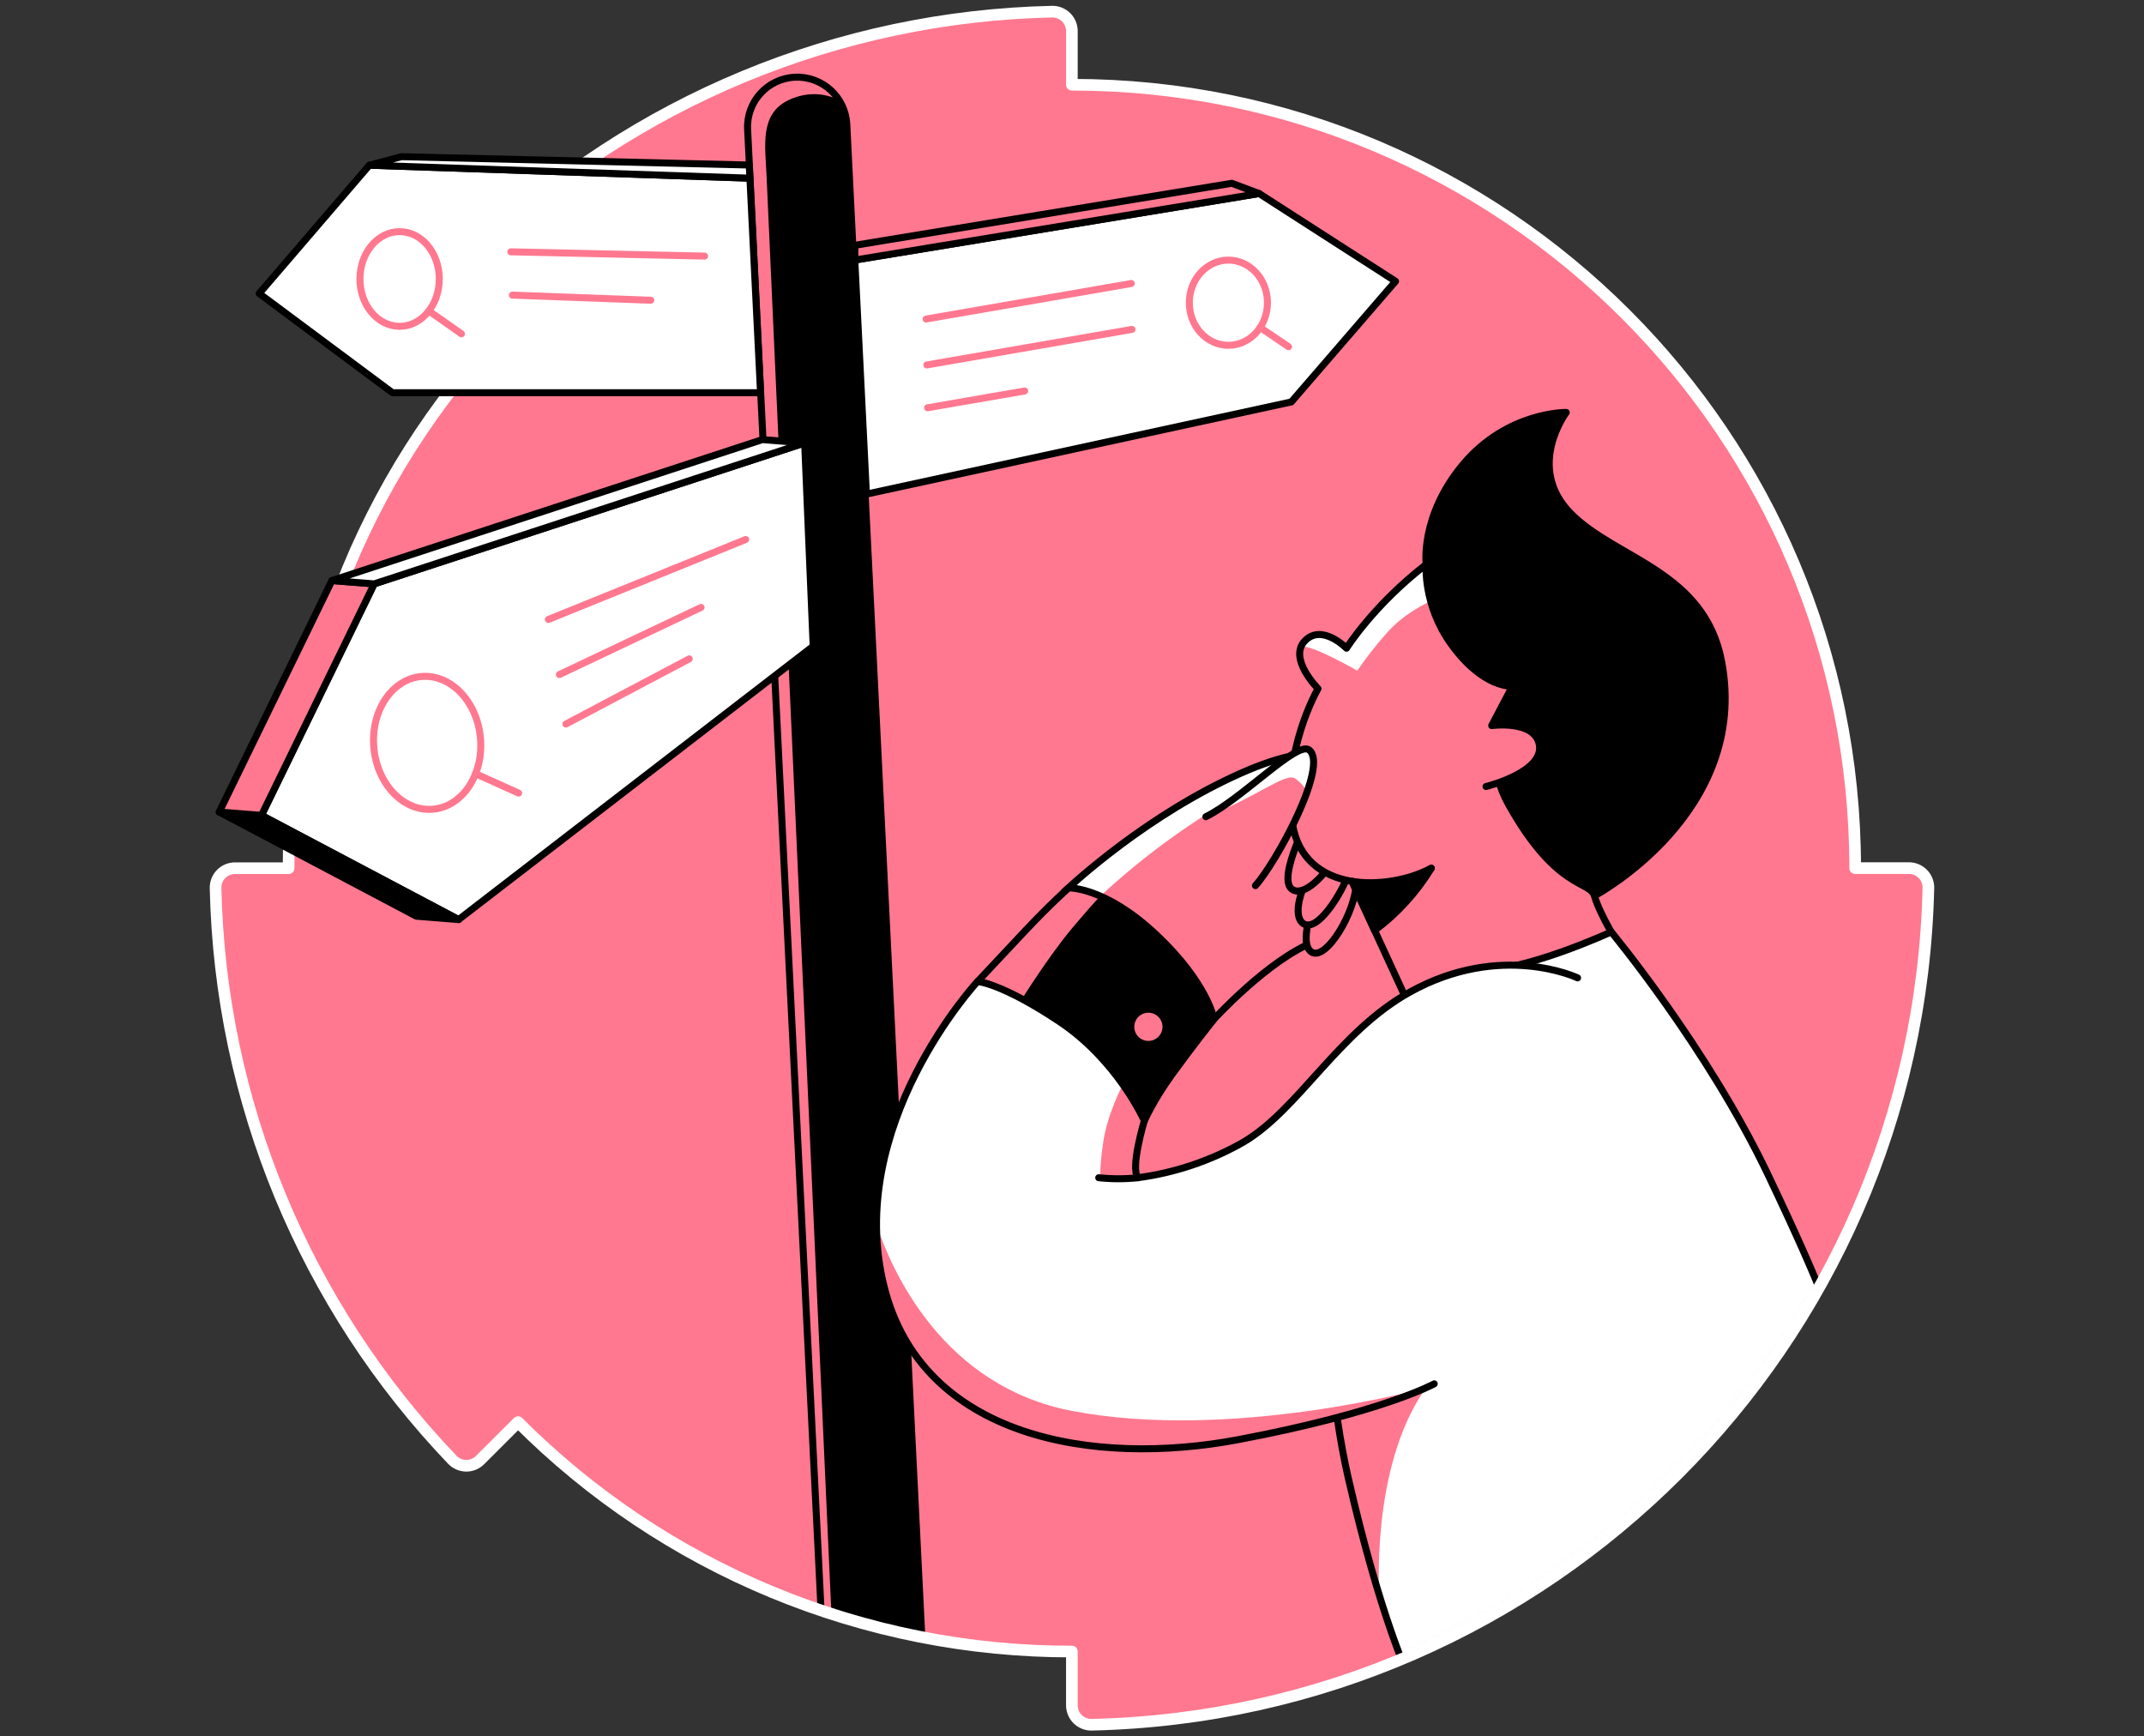 <svg width="368" height="298" viewBox="0 0 368 298" fill="none" xmlns="http://www.w3.org/2000/svg">
<rect x="0" y="0" width="368" height="298" fill="#333333" stroke="none"/>
<path d="M88.923 244.066C101.393 256.567 116.21 266.48 132.522 273.237C148.835 279.993 166.322 283.459 183.979 283.436V292.658C183.978 293.1 184.065 293.539 184.235 293.948C184.405 294.356 184.655 294.727 184.97 295.038C185.285 295.349 185.659 295.594 186.07 295.76C186.481 295.925 186.921 296.006 187.363 296C265.872 294.22 329.216 230.901 330.992 152.374C330.999 151.931 330.917 151.491 330.752 151.08C330.587 150.669 330.342 150.295 330.031 149.98C329.72 149.665 329.349 149.414 328.941 149.244C328.532 149.073 328.093 148.985 327.651 148.986H318.425C318.425 74.737 258.231 14.543 183.979 14.543V5.342C183.981 4.9 183.894 4.461 183.724 4.052C183.555 3.643 183.305 3.272 182.99 2.961C182.675 2.65 182.302 2.405 181.891 2.24C181.48 2.075 181.04 1.993 180.598 2C143.94 2.798 108.912 17.305 82.425 42.659C82.108 42.967 81.855 43.335 81.682 43.741C81.508 44.148 81.417 44.584 81.414 45.026C81.411 45.468 81.496 45.906 81.664 46.315C81.832 46.724 82.08 47.095 82.392 47.407L88.902 53.931C76.401 66.403 66.488 81.222 59.732 97.537C52.976 113.852 49.511 131.341 49.535 149H40.342C39.899 148.999 39.46 149.086 39.051 149.257C38.642 149.427 38.272 149.678 37.961 149.993C37.649 150.308 37.404 150.683 37.239 151.094C37.075 151.505 36.993 151.945 37 152.388C37.8 189.038 52.304 224.058 77.652 250.54C77.959 250.858 78.326 251.111 78.733 251.286C79.139 251.46 79.576 251.552 80.018 251.555C80.46 251.558 80.899 251.473 81.308 251.305C81.717 251.137 82.088 250.889 82.4 250.575L88.923 244.066Z" fill="#FF788F"/>
<mask id="mask0_10546_163" style="mask-type:alpha" maskUnits="userSpaceOnUse" x="37" y="2" width="294" height="294">
<path d="M88.923 244.066C101.393 256.567 116.21 266.48 132.522 273.237C148.835 279.993 166.322 283.459 183.979 283.436V292.658C183.978 293.1 184.065 293.539 184.235 293.948C184.405 294.356 184.655 294.727 184.97 295.038C185.285 295.349 185.659 295.594 186.07 295.76C186.481 295.925 186.921 296.006 187.363 296C265.872 294.22 329.216 230.901 330.992 152.374C330.999 151.931 330.917 151.491 330.752 151.08C330.587 150.669 330.342 150.295 330.031 149.98C329.72 149.665 329.349 149.414 328.941 149.244C328.532 149.073 328.093 148.985 327.651 148.986H318.425C318.425 74.737 258.231 14.543 183.979 14.543V5.342C183.981 4.9 183.894 4.461 183.724 4.052C183.555 3.643 183.305 3.272 182.99 2.961C182.675 2.65 182.302 2.405 181.891 2.24C181.48 2.075 181.04 1.993 180.598 2C143.94 2.798 108.912 17.305 82.425 42.659C82.108 42.967 81.855 43.335 81.682 43.741C81.508 44.148 81.417 44.584 81.414 45.026C81.411 45.468 81.496 45.906 81.664 46.315C81.832 46.724 82.08 47.095 82.392 47.407L88.902 53.931C76.401 66.403 66.488 81.222 59.732 97.537C52.976 113.852 49.511 131.341 49.535 149H40.342C39.899 148.999 39.46 149.086 39.051 149.257C38.642 149.427 38.272 149.678 37.961 149.993C37.649 150.308 37.404 150.683 37.239 151.094C37.075 151.505 36.993 151.945 37 152.388C37.8 189.038 52.304 224.058 77.652 250.54C77.959 250.858 78.326 251.111 78.733 251.286C79.139 251.46 79.576 251.552 80.018 251.555C80.46 251.558 80.899 251.473 81.308 251.305C81.717 251.137 82.088 250.889 82.4 250.575L88.923 244.066Z" fill="#6EDBFF"/>
</mask>
<g mask="url(#mask0_10546_163)">
<path d="M146.723 44.63L216.117 33.213L239.536 48.271L221.641 68.981L148.716 84.801L146.723 44.63Z" fill="white" stroke="black" stroke-width="1.2" stroke-linecap="round" stroke-linejoin="round"/>
<path d="M211.426 31.455L216.117 33.213L146.723 44.631V42.1L211.426 31.455Z" fill="#FF788F" stroke="black" stroke-width="1.2" stroke-linecap="round" stroke-linejoin="round"/>
<path d="M207.974 175.336C207.974 175.336 217.633 164.637 225.744 161.559Z" fill="#FF788F"/>
<path d="M207.974 175.336C207.974 175.336 217.633 164.637 225.744 161.559" stroke="black" stroke-width="1.2" stroke-linecap="round" stroke-linejoin="round"/>
<path d="M226.221 152.875C223.855 159.185 223.673 162.42 225.086 163.374C227.577 165.061 232.781 156.412 232.781 151.369" fill="#FF788F"/>
<path d="M226.221 152.875C223.855 159.185 223.673 162.42 225.086 163.374C227.577 165.061 232.781 156.412 232.781 151.369" stroke="black" stroke-width="1.2" stroke-linecap="round" stroke-linejoin="round"/>
<path d="M225.815 148.088C222.295 154.024 222.278 157.541 223.68 158.495C226.171 160.182 230.421 152.999 231.375 150.141" fill="#FF788F"/>
<path d="M225.815 148.088C222.295 154.024 222.278 157.541 223.68 158.495C226.171 160.182 230.421 152.999 231.375 150.141" stroke="black" stroke-width="1.2" stroke-linecap="round" stroke-linejoin="round"/>
<path d="M225.449 138.7C225.449 138.7 218.722 151.029 221.929 152.723C225.815 154.773 234.83 140.359 233.072 134.693C231.314 129.026 225.801 126.386 210.163 134.009C194.524 141.633 182.644 153.064 182.644 153.064C182.644 153.064 193.296 155.41 199.55 163.521" fill="#FF788F"/>
<path d="M188.865 153.787C195.866 147.287 203.581 141.602 211.864 136.842C225.171 129.297 222.812 131.468 222.812 131.468L222.292 128.977C222.292 128.977 215.807 130.272 202.304 138.291C188.801 146.309 183.441 152.377 183.441 152.377L188.865 153.787Z" fill="white"/>
<path d="M225.449 138.7C225.449 138.7 218.722 151.029 221.929 152.723C225.815 154.773 234.83 140.359 233.072 134.693C231.314 129.026 225.801 126.386 210.163 134.009C194.524 141.633 182.644 153.064 182.644 153.064C182.644 153.064 193.296 155.41 199.55 163.521" stroke="black" stroke-width="1.2" stroke-linecap="round" stroke-linejoin="round"/>
<path d="M244.793 96.86C244.793 96.86 243.725 88.55 251.103 79.72C258.723 70.619 268.834 70.779 268.834 70.779C268.834 70.779 261.798 80.161 269.567 88.076C277.337 95.992 292.573 97.924 295.516 113.584C300.399 139.565 273.674 153.748 273.674 153.748L262.488 151.136L245.679 103.028L244.793 96.86Z" fill="black" stroke="black" stroke-width="1.2" stroke-linecap="round" stroke-linejoin="round"/>
<path d="M230.577 148.032L241.721 172.234L277.927 162.268C277.927 162.268 274.628 157.065 273.677 153.766C272.912 151.118 267.178 152.79 258.968 138.131C255.206 131.415 257.843 128.699 257.843 128.699" fill="#FF788F"/>
<path d="M230.577 148.032L241.721 172.234L277.927 162.268C277.927 162.268 274.628 157.065 273.677 153.766C272.912 151.118 267.178 152.79 258.968 138.131C255.206 131.415 257.843 128.699 257.843 128.699" stroke="black" stroke-width="1.2" stroke-linecap="round" stroke-linejoin="round"/>
<path d="M145.348 21.345C145.115 16.643 141.114 13.02 136.412 13.253C131.71 13.487 128.088 17.487 128.321 22.189L141.501 287.873C141.734 292.575 145.735 296.198 150.437 295.964C155.138 295.731 158.761 291.73 158.528 287.029L145.348 21.345Z" fill="black"/>
<path d="M144.042 17.222C144.042 17.222 140.181 14.827 135.266 17.222C130.351 19.617 131.351 25.105 131.571 30.116C131.792 35.128 143.42 292.842 143.42 292.842L141.501 287.86L128.315 22.176C128.315 22.176 128.084 15.35 134.892 13.453C141.7 11.556 144.042 17.222 144.042 17.222Z" fill="#FF788F"/>
<path d="M145.348 21.345C145.115 16.643 141.114 13.02 136.412 13.253C131.71 13.487 128.088 17.487 128.321 22.189L141.501 287.873C141.734 292.575 145.735 296.198 150.437 295.964C155.138 295.731 158.761 291.73 158.528 287.029L145.348 21.345Z" stroke="black" stroke-width="1.2" stroke-linecap="round" stroke-linejoin="round"/>
<path d="M255.06 134.983C255.06 134.983 265.467 132.442 264.147 127.509C263.079 123.558 256.035 124.527 256.035 124.527L259.594 117.764C259.594 117.764 254.612 118.234 249.06 110.515C244.205 103.784 244.789 96.869 244.789 96.869C235.703 103.905 231.115 111.248 231.115 111.248C231.115 111.248 226.912 106.948 223.979 109.977C221.046 113.006 226.228 118.184 226.228 118.184C226.228 118.184 219.875 129.132 221.829 141.347C223.783 153.561 238.443 152.86 245.675 149.009" fill="#FF788F"/>
<path d="M245.5 103.194C243.454 104.159 240.471 105.881 238.13 108.525C236.268 110.599 234.545 112.794 232.972 115.095C232.972 115.095 223.982 109.967 223.249 111.152C222.516 112.337 224.563 107.079 228.5 109.499C230.991 111.033 231 111.152 231 111.152C231 111.152 232.94 107.201 238.87 102.03C241.534 99.706 243.416 98.163 244.68 97.168L245.5 103.194Z" fill="white"/>
<path d="M255.06 134.983C255.06 134.983 265.467 132.442 264.147 127.509C263.079 123.558 256.035 124.527 256.035 124.527L259.594 117.764C259.594 117.764 254.612 118.234 249.06 110.515C244.205 103.784 244.789 96.869 244.789 96.869C235.703 103.905 231.115 111.248 231.115 111.248C231.115 111.248 226.912 106.948 223.979 109.977C221.046 113.006 226.228 118.184 226.228 118.184C226.228 118.184 219.875 129.132 221.829 141.347C223.783 153.561 238.443 152.86 245.675 149.009" stroke="black" stroke-width="1.2" stroke-linecap="round" stroke-linejoin="round"/>
<path d="M206.977 140.163C213.134 137.134 222.598 127.176 224.666 128.681C228.225 131.272 219 148.121 215.48 151.99" fill="#FF788F"/>
<path d="M207.522 139.885C215.188 137.134 220.658 132.443 222.321 133.617C223.983 134.792 224.321 135.977 224.321 135.977C224.321 135.977 226.698 129.848 224.677 128.681C222.655 127.514 218.929 131.82 215.402 134.283C211.875 136.746 207.522 139.885 207.522 139.885Z" fill="white"/>
<path d="M206.977 140.163C213.134 137.134 222.598 127.176 224.666 128.681C228.225 131.272 219 148.121 215.48 151.99" stroke="black" stroke-width="1.2" stroke-linecap="round" stroke-linejoin="round"/>
<path d="M167.792 168.457C167.792 168.457 171.308 164.691 175.903 159.808C180.498 154.925 183.434 152.387 183.434 152.387C183.434 152.387 189.68 152.145 198.475 160.42C207.269 168.695 208.379 174.902 208.379 174.902C208.379 174.902 204.536 179.742 201.211 184.337C197.887 188.932 196.425 192.349 196.425 192.349C196.425 192.349 193.296 185.02 182.644 176.81C171.992 168.599 167.792 168.457 167.792 168.457Z" fill="black"/>
<path d="M175.231 171.729C175.231 171.729 179.975 164.109 184.004 159.318C188.032 154.528 188.88 153.787 188.88 153.787L183.448 152.389L167.789 168.458L175.231 171.729Z" fill="#FF788F"/>
<path d="M167.792 168.457C167.792 168.457 171.308 164.691 175.903 159.808C180.498 154.925 183.434 152.387 183.434 152.387C183.434 152.387 189.68 152.145 198.475 160.42C207.269 168.695 208.379 174.902 208.379 174.902C208.379 174.902 204.536 179.742 201.211 184.337C197.887 188.932 196.425 192.349 196.425 192.349C196.425 192.349 193.296 185.02 182.644 176.81C171.992 168.599 167.792 168.457 167.792 168.457Z" stroke="black" stroke-width="1.2" stroke-linecap="round" stroke-linejoin="round"/>
<path d="M253.569 166.566C261.794 166.744 276.553 159.936 276.553 159.936C276.553 159.936 293.075 179.838 303.435 201.534C313.795 223.23 314.575 227.515 314.575 227.515C314.575 227.515 291.512 266.02 265.713 277.342C239.913 288.663 241.867 287.894 241.867 287.894C241.867 287.894 236.93 277.733 231.385 253.496C225.84 229.259 227.115 193.102 227.115 193.102L253.569 166.566Z" fill="white"/>
<path d="M244.739 238.186C235.026 251.963 236.855 274.16 236.692 273.627C236.528 273.093 229.513 243.314 229.513 243.314L244.739 238.186Z" fill="#FF788F"/>
<path d="M253.569 166.566C261.794 166.744 276.553 159.936 276.553 159.936C276.553 159.936 293.075 179.838 303.435 201.534C313.795 223.23 314.575 227.515 314.575 227.515C314.575 227.515 291.512 266.02 265.713 277.342C239.913 288.663 241.867 287.894 241.867 287.894C241.867 287.894 236.93 277.733 231.385 253.496C225.84 229.259 227.115 193.102 227.115 193.102L253.569 166.566Z" stroke="black" stroke-width="1.2" stroke-linecap="round" stroke-linejoin="round"/>
<path d="M270.777 167.82C270.777 167.82 257.697 161.567 242.027 170.244C229.702 177.067 222.851 190.531 213.33 196.065C207.78 199.215 201.676 201.269 195.35 202.115C193.926 200.592 196.417 192.342 196.417 192.342C196.417 192.342 191.823 181.985 181.857 175.337C171.892 168.689 167.785 168.45 167.785 168.45C167.785 168.45 144.783 193.239 151.769 220.879C158.318 246.824 187.733 251.761 212.554 247.07C237.375 242.379 246.173 237.492 246.173 237.492" fill="white"/>
<path d="M150.547 210.5C153.219 218.379 161.967 237.92 183.989 242.14C211.472 247.408 244.739 238.186 244.739 238.186C244.739 238.186 205.482 254.287 180.017 246.849C161.483 241.433 154.146 229.78 151.285 220.5C150.547 215 150.547 210.5 150.547 210.5Z" fill="#FF788F"/>
<path d="M196.585 191.993L195.802 202.122L188.911 202.154C188.911 202.154 188.655 200.877 189.353 196.04C190.05 191.203 192.726 186.117 192.726 186.117L196.585 191.993Z" fill="#FF788F"/>
<path d="M270.777 167.82C270.777 167.82 257.697 161.567 242.027 170.244C229.702 177.067 222.851 190.531 213.33 196.065C207.78 199.215 201.676 201.269 195.35 202.115C193.926 200.592 196.417 192.342 196.417 192.342C196.417 192.342 191.823 181.985 181.857 175.337C171.892 168.689 167.785 168.45 167.785 168.45C167.785 168.45 144.783 193.239 151.769 220.879C158.318 246.824 187.733 251.761 212.554 247.07C237.375 242.379 246.173 237.492 246.173 237.492" stroke="black" stroke-width="1.2" stroke-linecap="round" stroke-linejoin="round"/>
<path d="M195.35 202.121C193.102 202.356 190.836 202.356 188.588 202.121" stroke="black" stroke-width="1.2" stroke-linecap="round" stroke-linejoin="round"/>
<path d="M197.112 178.643C198.448 178.643 199.532 177.56 199.532 176.223C199.532 174.886 198.448 173.803 197.112 173.803C195.775 173.803 194.691 174.886 194.691 176.223C194.691 177.56 195.775 178.643 197.112 178.643Z" fill="#FF788F"/>
<path d="M235.941 159.677C239.843 156.777 243.149 153.152 245.678 149C245.678 149 240.877 151.769 236.151 151.769C231.83 151.769 232.058 151.242 232.058 151.242L235.941 159.677Z" fill="black" stroke="black" stroke-width="1.2" stroke-linecap="round" stroke-linejoin="round"/>
<path d="M210.842 59.261C214.546 59.261 217.548 55.988 217.548 51.951C217.548 47.914 214.546 44.641 210.842 44.641C207.139 44.641 204.137 47.914 204.137 51.951C204.137 55.988 207.139 59.261 210.842 59.261Z" stroke="#FF788F" stroke-width="1.2" stroke-linecap="round" stroke-linejoin="round"/>
<path d="M216.295 56.201L221.164 59.504" stroke="#FF788F" stroke-width="1.2" stroke-linecap="round" stroke-linejoin="round"/>
<path d="M158.958 54.753L194.165 48.656" stroke="#FF788F" stroke-width="1.2" stroke-linecap="round" stroke-linejoin="round"/>
<path d="M159.086 62.632L194.293 56.531" stroke="#FF788F" stroke-width="1.2" stroke-linecap="round" stroke-linejoin="round"/>
<path d="M159.211 69.984L175.882 67.098" stroke="#FF788F" stroke-width="1.2" stroke-linecap="round" stroke-linejoin="round"/>
</g>
<path d="M88.923 244.066C101.393 256.567 116.21 266.48 132.522 273.237C148.835 279.993 166.322 283.459 183.979 283.436V292.658C183.978 293.1 184.065 293.539 184.235 293.948C184.405 294.356 184.655 294.727 184.97 295.038C185.285 295.349 185.659 295.594 186.07 295.76C186.481 295.925 186.921 296.006 187.363 296C265.872 294.22 329.216 230.901 330.992 152.374C330.999 151.931 330.917 151.491 330.752 151.08C330.587 150.669 330.342 150.295 330.031 149.98C329.72 149.665 329.349 149.414 328.941 149.244C328.532 149.073 328.093 148.985 327.651 148.986H318.425C318.425 74.737 258.231 14.543 183.979 14.543V5.342C183.981 4.9 183.894 4.461 183.724 4.052C183.555 3.643 183.305 3.272 182.99 2.961C182.675 2.65 182.302 2.405 181.891 2.24C181.48 2.075 181.04 1.993 180.598 2C143.94 2.798 108.912 17.305 82.425 42.659C82.108 42.967 81.855 43.335 81.682 43.741C81.508 44.148 81.417 44.584 81.414 45.026C81.411 45.468 81.496 45.906 81.664 46.315C81.832 46.724 82.08 47.095 82.392 47.407L88.902 53.931C76.401 66.403 66.488 81.222 59.732 97.537C52.976 113.852 49.511 131.341 49.535 149H40.342C39.899 148.999 39.46 149.086 39.051 149.257C38.642 149.427 38.272 149.678 37.961 149.993C37.649 150.308 37.404 150.683 37.239 151.094C37.075 151.505 36.993 151.945 37 152.388C37.8 189.038 52.304 224.058 77.652 250.54C77.959 250.858 78.326 251.111 78.733 251.286C79.139 251.46 79.576 251.552 80.018 251.555C80.46 251.558 80.899 251.473 81.308 251.305C81.717 251.137 82.088 250.889 82.4 250.575L88.923 244.066Z" stroke="white" stroke-width="2" stroke-linecap="round" stroke-linejoin="round"/>
<path d="M128.714 30.58L63.395 28.355L44.489 50.372L67.356 67.395H130.54L128.714 30.58Z" fill="white" stroke="black" stroke-width="1.2" stroke-linecap="round" stroke-linejoin="round"/>
<path d="M63.395 28.355L68.9 26.889L128.6 28.323L128.714 30.579L63.395 28.355Z" fill="white" stroke="black" stroke-width="1.2" stroke-linecap="round" stroke-linejoin="round"/>
<path d="M138.109 76.018L64.227 100.205L44.877 139.931L78.716 157.815L139.572 110.907L138.109 76.018Z" fill="white" stroke="black" stroke-width="1.2" stroke-linecap="round" stroke-linejoin="round"/>
<path d="M37.627 139.359L44.877 139.932L78.716 157.817L71.463 157.24L37.627 139.359Z" fill="black" stroke="black" stroke-width="1.2" stroke-linecap="round" stroke-linejoin="round"/>
<path d="M37.627 139.359L44.877 139.932L64.227 100.206L56.974 99.633L37.627 139.359Z" fill="#FF788F" stroke="black" stroke-width="1.2" stroke-linecap="round" stroke-linejoin="round"/>
<path d="M56.974 99.633L64.227 100.206L138.109 76.018L130.856 75.445L56.974 99.633Z" fill="white" stroke="black" stroke-width="1.2" stroke-linecap="round" stroke-linejoin="round"/>
<path d="M74.304 138.878C79.358 138.44 83.014 132.986 82.469 126.696C81.925 120.406 77.386 115.662 72.331 116.1C67.277 116.538 63.621 121.992 64.166 128.282C64.711 134.572 69.25 139.316 74.304 138.878Z" stroke="#FF788F" stroke-width="1.2" stroke-linecap="round" stroke-linejoin="round"/>
<path d="M68.591 56.003C72.351 56.003 75.399 52.365 75.399 47.877C75.399 43.39 72.351 39.752 68.591 39.752C64.831 39.752 61.782 43.39 61.782 47.877C61.782 52.365 64.831 56.003 68.591 56.003Z" stroke="#FF788F" stroke-width="1.2" stroke-linecap="round" stroke-linejoin="round"/>
<path d="M81.638 132.789L89.016 136.11" stroke="#FF788F" stroke-width="1.2" stroke-linecap="round" stroke-linejoin="round"/>
<path d="M73.609 53.361L79.204 57.291" stroke="#FF788F" stroke-width="1.2" stroke-linecap="round" stroke-linejoin="round"/>
<path d="M87.682 43.215L120.934 43.952" stroke="#FF788F" stroke-width="1.2" stroke-linecap="round" stroke-linejoin="round"/>
<path d="M87.945 50.647L111.698 51.526" stroke="#FF788F" stroke-width="1.2" stroke-linecap="round" stroke-linejoin="round"/>
<path d="M94.127 106.31L127.991 92.59" stroke="#FF788F" stroke-width="1.2" stroke-linecap="round" stroke-linejoin="round"/>
<path d="M96.013 115.768L120.332 104.244" stroke="#FF788F" stroke-width="1.2" stroke-linecap="round" stroke-linejoin="round"/>
<path d="M97.138 124.257L118.303 113.074" stroke="#FF788F" stroke-width="1.2" stroke-linecap="round" stroke-linejoin="round"/>
</svg>
